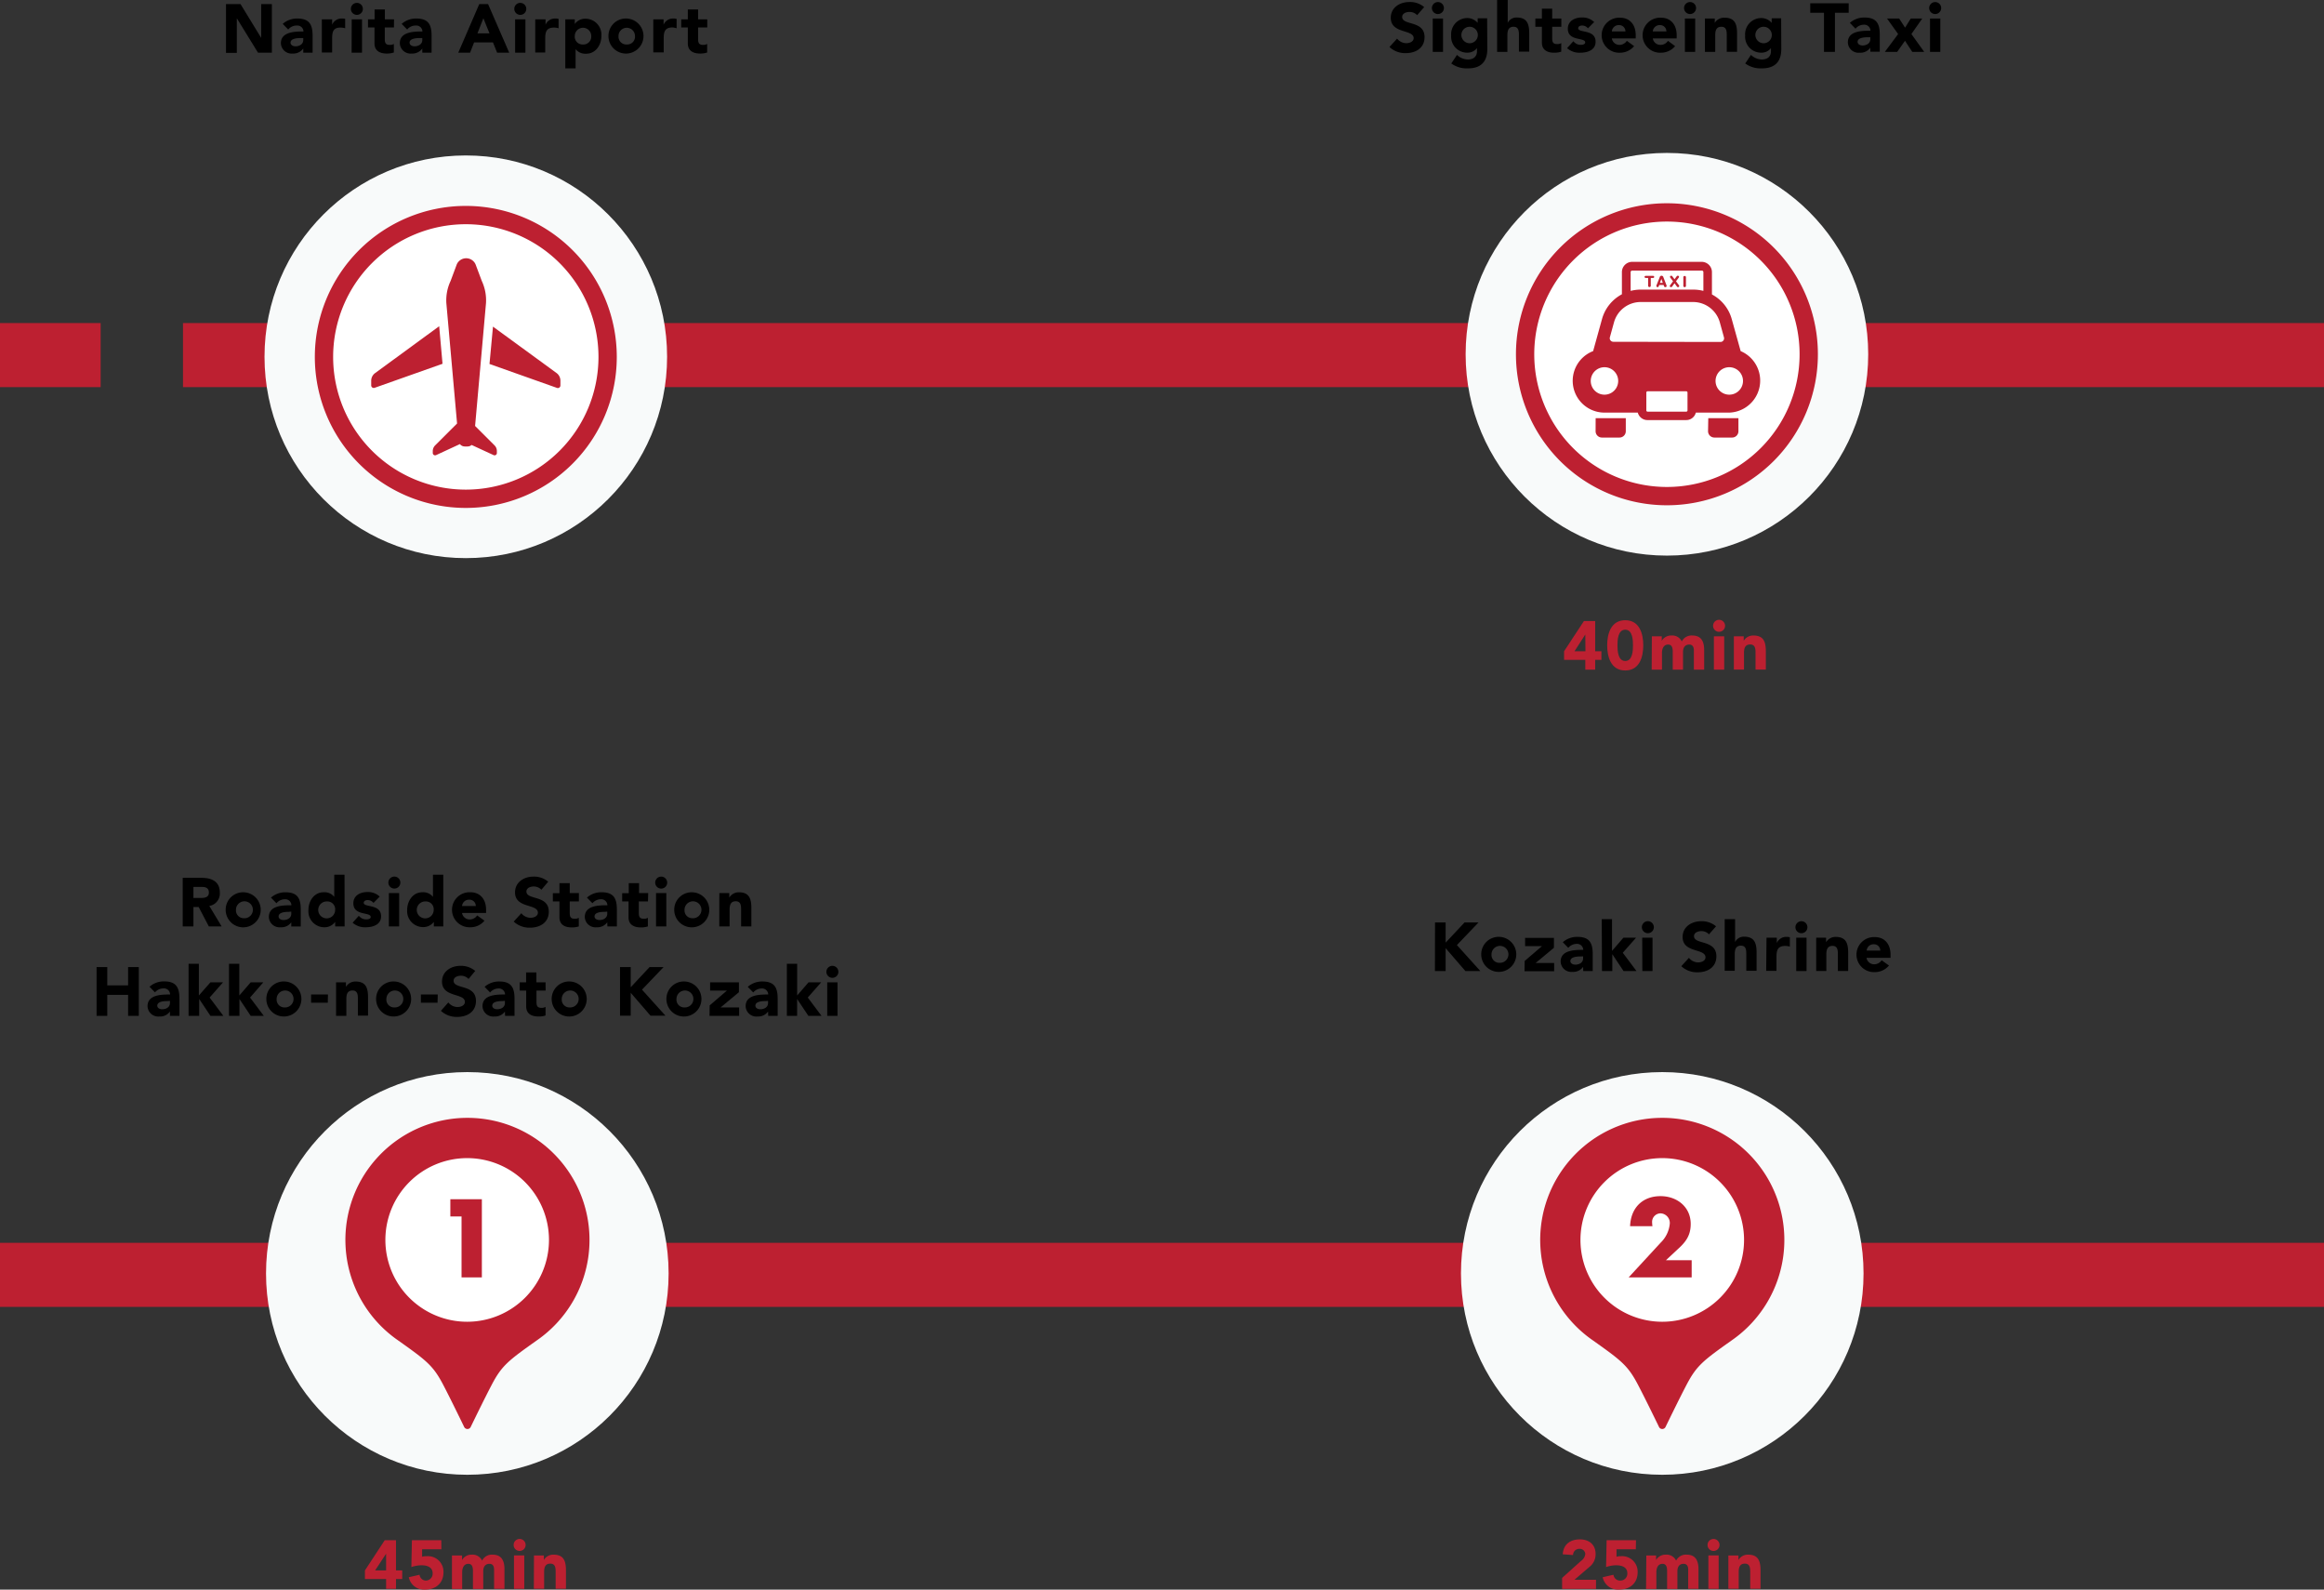 <svg xmlns="http://www.w3.org/2000/svg" width="508" height="347.39" viewBox="0 0 508 347.39"><rect x="0" y="0" width="508" height="347.39" fill="#333333" stroke="none"/><defs><style>.cls-1{fill:#bd2031;}.cls-2{fill:#f8fafa;}.cls-3{fill:#fff;}</style></defs><title>アセット 25</title><g id="レイヤー_2" data-name="レイヤー 2"><g id="レイヤー_1-2" data-name="レイヤー 1"><rect class="cls-1" x="113" y="70.6" width="395" height="14"/><rect class="cls-1" y="70.6" width="22" height="14"/><rect class="cls-1" x="40" y="70.6" width="22" height="14"/><rect class="cls-1" y="271.6" width="508" height="14"/><circle class="cls-2" cx="101.82" cy="77.97" r="44"/><circle class="cls-3" cx="101.82" cy="77.97" r="31"/><path class="cls-1" d="M101.82,49a29,29,0,1,1-29,29,29,29,0,0,1,29-29m0-4a33,33,0,1,0,33,33,33,33,0,0,0-33-33Z"/><path class="cls-1" d="M103.85,93.09l2.38-26.81a10,10,0,0,0-.92-4.89l-1.37-3.65a2.25,2.25,0,0,0-4.08,0L98.5,61.39a9.93,9.93,0,0,0-.93,4.89l2.34,26.27-4.8,4.79a1.76,1.76,0,0,0-.51,1.24V99a.51.51,0,0,0,.72.46l5.21-2.41a1.36,1.36,0,0,0,1.08.52h.58a1.35,1.35,0,0,0,.9-.33l4.81,2.22a.5.5,0,0,0,.71-.46v-.43a1.76,1.76,0,0,0-.51-1.24Z"/><path class="cls-1" d="M96,71.29,82,81.53a2.08,2.08,0,0,0-.86,1.69v1a.56.56,0,0,0,.75.53L96.73,79.5Z"/><path class="cls-1" d="M121.67,81.53,107.76,71.38,107,79.54l14.75,5.23a.56.56,0,0,0,.75-.53v-1A2.08,2.08,0,0,0,121.67,81.53Z"/><path d="M49.4.9h3.18l4.51,7.38h0V.9h2.34V11.52H56.4L51.77,4h0v7.56H49.4Z"/><path d="M66.29,10.6h0A2.64,2.64,0,0,1,64,11.7a2.34,2.34,0,0,1-2.6-2.25c0-2.52,3.06-2.57,4.94-2.57a1.34,1.34,0,0,0-1.44-1.3A2.4,2.4,0,0,0,63,6.45l-1.2-1.23A4.69,4.69,0,0,1,65,4.05c2.62,0,3.33,1.33,3.33,3.76v3.71H66.29Zm-.56-2.28c-.69,0-2.22.06-2.22,1,0,.54.57.8,1.07.8.88,0,1.71-.47,1.71-1.37V8.32Z"/><path d="M70.35,4.23H72.6V5.4h0a2.22,2.22,0,0,1,2.1-1.35,2.54,2.54,0,0,1,.75.08V6.18a3.44,3.44,0,0,0-1-.15C72.81,6,72.6,7,72.6,8.47v3H70.35Z"/><path d="M78,.63a1.31,1.31,0,1,1-1.3,1.31A1.31,1.31,0,0,1,78,.63Zm-1.12,3.6h2.25v7.29H76.86Z"/><path d="M86.11,6h-2V8.46c0,.78.09,1.35,1.07,1.35a1.59,1.59,0,0,0,.91-.21v1.87a4.63,4.63,0,0,1-1.57.23c-1.5,0-2.66-.62-2.66-2.21V6H80.44V4.23h1.44V2.07h2.25V4.23h2Z"/><path d="M92.31,10.6h0A2.64,2.64,0,0,1,90,11.7a2.34,2.34,0,0,1-2.6-2.25c0-2.52,3.06-2.57,4.94-2.57a1.34,1.34,0,0,0-1.44-1.3A2.4,2.4,0,0,0,89,6.45l-1.2-1.23a4.69,4.69,0,0,1,3.21-1.17c2.62,0,3.33,1.33,3.33,3.76v3.71H92.31Zm-.56-2.28c-.69,0-2.22.06-2.22,1,0,.54.57.8,1.07.8.88,0,1.71-.47,1.71-1.37V8.32Z"/><path d="M104.76.9h1.93l4.62,10.62h-2.64l-.91-2.25h-4.13l-.88,2.25h-2.58Zm.9,3.09-1.29,3.3H107Z"/><path d="M113.73.63a1.31,1.31,0,1,1-1.31,1.31A1.3,1.3,0,0,1,113.73.63Zm-1.13,3.6h2.25v7.29H112.6Z"/><path d="M117,4.23h2.25V5.4h0a2.22,2.22,0,0,1,2.1-1.35,2.54,2.54,0,0,1,.75.08V6.18a3.44,3.44,0,0,0-1-.15c-1.71,0-1.92,1-1.92,2.44v3H117Z"/><path d="M123.57,4.23h2.07v1h0a2.82,2.82,0,0,1,2.23-1.14,3.5,3.5,0,0,1,3.59,3.76c0,2-1.26,3.89-3.33,3.89a2.73,2.73,0,0,1-2.31-1h0v4.2h-2.25Zm3.87,5.49a1.71,1.71,0,0,0,1.8-1.85,1.8,1.8,0,1,0-3.6,0A1.7,1.7,0,0,0,127.44,9.72Z"/><path d="M137,4.05a3.83,3.83,0,1,1-4,3.82A3.8,3.8,0,0,1,137,4.05Zm0,5.67a1.7,1.7,0,0,0,1.8-1.85,1.8,1.8,0,1,0-3.6,0A1.71,1.71,0,0,0,137,9.72Z"/><path d="M142.8,4.23h2.25V5.4h0a2.22,2.22,0,0,1,2.1-1.35,2.58,2.58,0,0,1,.75.08V6.18A3.5,3.5,0,0,0,147,6c-1.71,0-1.92,1-1.92,2.44v3H142.8Z"/><path d="M154.6,6h-2V8.46c0,.78.09,1.35,1.07,1.35a1.59,1.59,0,0,0,.91-.21v1.87a4.63,4.63,0,0,1-1.57.23c-1.5,0-2.66-.62-2.66-2.21V6h-1.44V4.23h1.44V2.07h2.25V4.23h2Z"/><path d="M309.77,3.31a2.28,2.28,0,0,0-1.7-.7c-.66,0-1.57.3-1.57,1.1,0,1.93,4.89.68,4.89,4.4,0,2.37-1.91,3.5-4.1,3.5a5,5,0,0,1-3.57-1.34l1.67-1.83a2.61,2.61,0,0,0,2,1c.76,0,1.62-.36,1.62-1.11,0-1.95-5-.9-5-4.44,0-2.27,2-3.45,4.05-3.45a4.76,4.76,0,0,1,3.25,1.11Z"/><path d="M314.3.45a1.31,1.31,0,1,1-1.3,1.3A1.31,1.31,0,0,1,314.3.45Zm-1.12,3.6h2.25v7.29h-2.25Z"/><path d="M325.11,10.72c0,2.75-1.4,4.22-4.21,4.22a5.74,5.74,0,0,1-3.67-1.07L318.48,12a3.57,3.57,0,0,0,2.37,1c1.36,0,2-.75,2-1.79v-.7h0a2.57,2.57,0,0,1-2.06,1,3.49,3.49,0,0,1-3.58-3.76,3.53,3.53,0,0,1,3.33-3.8A3,3,0,0,1,323,5h0v-1h2.07Zm-3.87-1.27a1.8,1.8,0,1,0-1.8-1.8A1.82,1.82,0,0,0,321.24,9.45Z"/><path d="M329.57,0V5h0a2.11,2.11,0,0,1,2-1.17c2.28,0,2.7,1.5,2.7,3.45v4h-2.25V7.77c0-.84,0-1.92-1.17-1.92s-1.35.91-1.35,1.86v3.63h-2.25V0Z"/><path d="M341.29,5.85h-2V8.28c0,.78.09,1.35,1.07,1.35a1.59,1.59,0,0,0,.91-.21v1.87a4.6,4.6,0,0,1-1.57.23c-1.5,0-2.66-.62-2.66-2.21V5.85h-1.43V4.05h1.43V1.89h2.25V4.05h2Z"/><path d="M347.11,6.19a1.61,1.61,0,0,0-1.3-.61c-.38,0-.83.17-.83.6,0,1.08,3.8.16,3.8,2.94,0,1.86-1.8,2.4-3.36,2.4a4,4,0,0,1-2.87-1L343.92,9a2,2,0,0,0,1.59.8c.51,0,1-.14,1-.52,0-1.18-3.8-.19-3.8-3,0-1.71,1.53-2.46,3.06-2.46a3.67,3.67,0,0,1,2.7,1Z"/><path d="M357.2,10.08a4,4,0,0,1-3.07,1.44,3.83,3.83,0,1,1,0-7.65c2.1,0,3.42,1.5,3.42,3.82V8.4h-5.22A1.68,1.68,0,0,0,354,9.81a1.93,1.93,0,0,0,1.61-.89Zm-1.9-3.21a1.35,1.35,0,0,0-1.38-1.38,1.5,1.5,0,0,0-1.59,1.38Z"/><path d="M366.16,10.08a4,4,0,0,1-3.08,1.44,3.83,3.83,0,1,1,0-7.65c2.1,0,3.42,1.5,3.42,3.82V8.4h-5.22A1.69,1.69,0,0,0,363,9.81a1.92,1.92,0,0,0,1.6-.89Zm-1.91-3.21a1.35,1.35,0,0,0-1.38-1.38,1.5,1.5,0,0,0-1.59,1.38Z"/><path d="M369.43.45a1.31,1.31,0,1,1-1.31,1.3A1.3,1.3,0,0,1,369.43.45Zm-1.13,3.6h2.25v7.29H368.3Z"/><path d="M372.67,4.05h2.16V5h0A2.37,2.37,0,0,1,377,3.87c2.28,0,2.7,1.5,2.7,3.45v4h-2.25V7.77c0-.84,0-1.92-1.17-1.92s-1.35.91-1.35,1.86v3.63h-2.25Z"/><path d="M389.37,10.72c0,2.75-1.4,4.22-4.22,4.22a5.71,5.71,0,0,1-3.66-1.07L382.74,12a3.55,3.55,0,0,0,2.37,1c1.36,0,2-.75,2-1.79v-.7h0a2.57,2.57,0,0,1-2.06,1,3.49,3.49,0,0,1-3.58-3.76,3.53,3.53,0,0,1,3.33-3.8A3,3,0,0,1,387.27,5h0v-1h2.07ZM385.5,9.45a1.8,1.8,0,1,0-1.8-1.8A1.82,1.82,0,0,0,385.5,9.45Z"/><path d="M398.7,2.79h-3V.72h8.4V2.79h-3v8.55H398.7Z"/><path d="M408.83,10.42h0a2.62,2.62,0,0,1-2.31,1.1,2.34,2.34,0,0,1-2.6-2.25c0-2.52,3.06-2.56,4.94-2.56a1.34,1.34,0,0,0-1.44-1.31,2.4,2.4,0,0,0-1.83.87L404.36,5a4.69,4.69,0,0,1,3.21-1.17c2.62,0,3.33,1.34,3.33,3.76v3.71h-2.07Zm-.56-2.28c-.69,0-2.22.07-2.22,1,0,.54.57.8,1.07.8.88,0,1.71-.47,1.71-1.36V8.14Z"/><path d="M414.91,7.44l-2.43-3.39h2.66l1.29,2,1.24-2h2.51l-2.37,3.39,2.8,3.9H418l-1.59-2.43-1.71,2.43H412Z"/><path d="M423,.45a1.31,1.31,0,1,1-1.3,1.3A1.31,1.31,0,0,1,423,.45Zm-1.12,3.6h2.25v7.29h-2.25Z"/><path class="cls-1" d="M346.53,144.21h-4.64v-1.89l4.34-6.6h2.46v6.6h1.36v1.89h-1.36v2.13h-2.16Zm0-5.55h0l-2.36,3.66h2.39Z"/><path class="cls-1" d="M355.26,135.54c3.15,0,3.94,3,3.94,5.49s-.79,5.49-3.94,5.49-3.95-3-3.95-5.49S352.11,135.54,355.26,135.54Zm0,8.91c1.62,0,1.69-2.31,1.69-3.42s-.07-3.42-1.69-3.42-1.7,2.31-1.7,3.42S353.64,144.45,355.26,144.45Z"/><path class="cls-1" d="M361.08,139.05h2.16v1h0a2.36,2.36,0,0,1,2.13-1.17,2.29,2.29,0,0,1,2.25,1.3,2.38,2.38,0,0,1,2.31-1.3c2,0,2.58,1.39,2.58,3.17v4.3h-2.25v-4.25c0-.67-.26-1.24-1-1.24-1,0-1.37.73-1.37,1.63v3.86h-2.25v-3.86c0-.54,0-1.63-1-1.63s-1.35.91-1.35,1.86v3.63h-2.25Z"/><path class="cls-1" d="M375.76,135.45a1.31,1.31,0,1,1-1.3,1.3A1.31,1.31,0,0,1,375.76,135.45Zm-1.12,3.6h2.25v7.29h-2.25Z"/><path class="cls-1" d="M379,139.05h2.16v1h0a2.37,2.37,0,0,1,2.13-1.17c2.28,0,2.7,1.5,2.7,3.45v4h-2.25v-3.57c0-.84,0-1.92-1.17-1.92s-1.35.91-1.35,1.86v3.63H379Z"/><circle class="cls-2" cx="364.37" cy="77.42" r="44"/><circle class="cls-3" cx="364.37" cy="77.42" r="31"/><path class="cls-1" d="M364.37,48.42a29,29,0,1,1-29,29,29,29,0,0,1,29-29m0-4a33,33,0,1,0,33,33,33,33,0,0,0-33-33Z"/><path class="cls-1" d="M348.78,94.23a1.38,1.38,0,0,0,1.38,1.39H354a1.38,1.38,0,0,0,1.38-1.39V91.38h-6.59Z"/><path class="cls-1" d="M373.36,94.23a1.39,1.39,0,0,0,1.39,1.39h3.82A1.38,1.38,0,0,0,380,94.23V91.38h-6.59Z"/><path class="cls-1" d="M380.5,76.77l-1.95-7a8.74,8.74,0,0,0-4.34-5.42V59.47a2.22,2.22,0,0,0-.66-1.59,2.26,2.26,0,0,0-1.59-.66H356.78a2.26,2.26,0,0,0-1.59.66,2.22,2.22,0,0,0-.66,1.59v4.84a8.79,8.79,0,0,0-4.35,5.42l-1.94,7a6.95,6.95,0,0,0,2.48,13.44H358a2.22,2.22,0,0,0,.58,1,2.13,2.13,0,0,0,1.53.63h8.47a2.14,2.14,0,0,0,1.54-.63,2.11,2.11,0,0,0,.57-1H378a7,7,0,0,0,2.49-13.44Zm-24.06-17.3a.31.31,0,0,1,.1-.24.33.33,0,0,1,.24-.1H372a.34.34,0,0,1,.34.34v4.1a8.9,8.9,0,0,0-2.2-.28H358.63a8.82,8.82,0,0,0-2.19.28Zm-5.72,26.78a3,3,0,1,1,3-3A3,3,0,0,1,350.72,86.25Zm18.15,3.44a.27.27,0,0,1-.27.27h-8.47a.25.25,0,0,1-.18-.08.26.26,0,0,1-.08-.19V85.78a.26.26,0,0,1,.08-.19.25.25,0,0,1,.18-.08h8.47a.27.27,0,0,1,.27.27v3.91Zm-16.22-15a.79.79,0,0,1-.62-.31.77.77,0,0,1-.13-.67l.91-3.3A6.06,6.06,0,0,1,358.63,66H370.1a6.07,6.07,0,0,1,5.83,4.43l.91,3.3a.79.79,0,0,1-.75,1ZM378,86.25a3,3,0,1,1,3-3A3,3,0,0,1,378,86.25Z"/><path class="cls-1" d="M359.81,60.75h.45s0,0,0,0v1.7a.28.28,0,0,0,.29.28.27.27,0,0,0,.29-.28v-1.7a0,0,0,0,1,0,0h.45c.18,0,.3-.09.3-.23s-.12-.24-.3-.24h-1.52c-.18,0-.29.1-.29.24S359.63,60.75,359.81,60.75Z"/><path class="cls-1" d="M362.31,62.75a.26.26,0,0,0,.27-.18l.11-.3h.95l.11.3a.27.27,0,0,0,.27.18.25.25,0,0,0,.28-.24.36.36,0,0,0,0-.11l-.71-1.83a.4.4,0,0,0-.4-.31.39.39,0,0,0-.39.31l-.73,1.83a.36.36,0,0,0,0,.11A.26.26,0,0,0,362.31,62.75Zm.85-1.79h0l.31.86h-.63Z"/><path class="cls-1" d="M365,62.52a.24.24,0,0,0,.27.23.27.27,0,0,0,.24-.12l.52-.72h0l.53.72a.26.26,0,0,0,.23.12.24.24,0,0,0,.27-.23.28.28,0,0,0-.05-.17l-.66-.88.61-.81a.29.29,0,0,0,.06-.16.25.25,0,0,0-.27-.24.29.29,0,0,0-.24.12l-.48.65h0l-.48-.65a.29.29,0,0,0-.24-.12.25.25,0,0,0-.27.24.29.29,0,0,0,.06.16l.61.81-.65.88A.29.29,0,0,0,365,62.52Z"/><path class="cls-1" d="M368.25,62.75a.27.27,0,0,0,.28-.28V60.54a.29.29,0,0,0-.57,0v1.93A.27.27,0,0,0,368.25,62.75Z"/><circle class="cls-2" cx="102.15" cy="278.29" r="44"/><path class="cls-1" d="M84.4,345.08H79.77v-1.89l4.33-6.6h2.46v6.6h1.36v1.89H86.56v2.13H84.4Zm0-5.55h0L82,343.19H84.4Z"/><path class="cls-1" d="M96.48,338.57H92.27l0,1.64a2.82,2.82,0,0,1,1-.12,3.39,3.39,0,0,1,3.67,3.51c0,2.4-1.72,3.79-4,3.79a3.39,3.39,0,0,1-3.58-2.71l2.35-.54A1.43,1.43,0,0,0,93,345.41a1.5,1.5,0,0,0,1.57-1.59c0-1.39-1.27-1.75-2.44-1.75a7,7,0,0,0-2.21.39l.12-5.87h6.42Z"/><path class="cls-1" d="M98.79,339.92H101v1h0a2.36,2.36,0,0,1,2.13-1.17,2.28,2.28,0,0,1,2.25,1.31,2.37,2.37,0,0,1,2.31-1.31c2,0,2.58,1.4,2.58,3.17v4.3H108V343c0-.68-.26-1.25-1-1.25-1,0-1.37.74-1.37,1.64v3.85h-2.25v-3.85c0-.54,0-1.64-1-1.64s-1.35.92-1.35,1.86v3.63H98.79Z"/><path class="cls-1" d="M113.47,336.32a1.31,1.31,0,1,1,0,2.61,1.31,1.31,0,0,1,0-2.61Zm-1.12,3.6h2.25v7.29h-2.25Z"/><path class="cls-1" d="M116.72,339.92h2.16v1h0a2.36,2.36,0,0,1,2.13-1.17c2.28,0,2.7,1.5,2.7,3.45v4h-2.25v-3.57c0-.84,0-1.92-1.17-1.92s-1.35.92-1.35,1.86v3.63h-2.25Z"/><path d="M39.94,191.84h4.11c2.18,0,4,.75,4,3.23a2.74,2.74,0,0,1-2.3,2.91l2.7,4.48h-2.8l-2.22-4.24H42.28v4.24H39.94Zm2.34,4.4h1.38c.86,0,2,0,2-1.19s-1-1.23-1.82-1.23H42.28Z"/><path d="M53.38,195a3.83,3.83,0,1,1-4.05,3.83A3.81,3.81,0,0,1,53.38,195Zm0,5.67a1.85,1.85,0,1,0-1.8-1.84A1.7,1.7,0,0,0,53.38,200.66Z"/><path d="M63.67,201.55h0a2.61,2.61,0,0,1-2.31,1.09,2.34,2.34,0,0,1-2.59-2.25c0-2.52,3.06-2.56,4.93-2.56a1.34,1.34,0,0,0-1.44-1.31,2.41,2.41,0,0,0-1.83.87l-1.2-1.23A4.72,4.72,0,0,1,62.41,195c2.63,0,3.33,1.34,3.33,3.77v3.7H63.67Zm-.55-2.28c-.69,0-2.22.06-2.22,1,0,.54.57.79,1.06.79.89,0,1.71-.46,1.71-1.36v-.48Z"/><path d="M75.33,202.46H73.26v-1h0A2.83,2.83,0,0,1,71,202.64a3.49,3.49,0,0,1-3.58-3.76c0-2,1.26-3.89,3.33-3.89a2.73,2.73,0,0,1,2.31,1h0v-4.83h2.25ZM71.46,197a1.85,1.85,0,1,0,1.8,1.85A1.7,1.7,0,0,0,71.46,197Z"/><path d="M81.64,197.32a1.61,1.61,0,0,0-1.31-.62c-.37,0-.82.17-.82.6,0,1.08,3.79.17,3.79,2.94,0,1.86-1.8,2.4-3.36,2.4a4,4,0,0,1-2.86-1l1.36-1.51a2,2,0,0,0,1.59.79c.51,0,1-.13,1-.52,0-1.17-3.79-.18-3.79-3,0-1.71,1.53-2.46,3.06-2.46a3.69,3.69,0,0,1,2.7,1Z"/><path d="M86.09,191.57a1.31,1.31,0,1,1,0,2.61,1.31,1.31,0,0,1,0-2.61ZM85,195.17h2.25v7.29H85Z"/><path d="M96.9,202.46H94.83v-1h0a2.83,2.83,0,0,1-2.24,1.14A3.49,3.49,0,0,1,89,198.88c0-2,1.26-3.89,3.33-3.89a2.73,2.73,0,0,1,2.31,1h0v-4.83H96.9ZM93,197a1.85,1.85,0,1,0,1.8,1.85A1.7,1.7,0,0,0,93,197Z"/><path d="M105.9,201.2a3.93,3.93,0,0,1-3.07,1.44,3.83,3.83,0,1,1,0-7.65c2.1,0,3.42,1.5,3.42,3.83v.7H101a1.67,1.67,0,0,0,1.69,1.41,1.92,1.92,0,0,0,1.61-.88ZM104,198a1.35,1.35,0,0,0-1.38-1.38A1.5,1.5,0,0,0,101,198Z"/><path d="M118.34,194.44a2.29,2.29,0,0,0-1.7-.71c-.66,0-1.57.3-1.57,1.1,0,1.93,4.89.69,4.89,4.41,0,2.37-1.91,3.49-4.1,3.49a5.06,5.06,0,0,1-3.57-1.33l1.67-1.83a2.6,2.6,0,0,0,2,1c.76,0,1.62-.36,1.62-1.11,0-2-5-.9-5-4.44,0-2.26,2-3.45,4-3.45a4.81,4.81,0,0,1,3.25,1.11Z"/><path d="M126.54,197h-2v2.43c0,.78.09,1.35,1.07,1.35a1.59,1.59,0,0,0,.91-.21v1.88a4.63,4.63,0,0,1-1.57.22c-1.5,0-2.66-.61-2.66-2.2V197h-1.44v-1.8h1.44V193h2.25v2.16h2Z"/><path d="M132.74,201.55h0a2.64,2.64,0,0,1-2.31,1.09,2.34,2.34,0,0,1-2.6-2.25c0-2.52,3.06-2.56,4.94-2.56a1.34,1.34,0,0,0-1.44-1.31,2.4,2.4,0,0,0-1.83.87l-1.2-1.23a4.69,4.69,0,0,1,3.21-1.17c2.62,0,3.33,1.34,3.33,3.77v3.7h-2.07Zm-.56-2.28c-.69,0-2.22.06-2.22,1,0,.54.57.79,1.07.79.88,0,1.71-.46,1.71-1.36v-.48Z"/><path d="M141.64,197h-2v2.43c0,.78.09,1.35,1.07,1.35a1.59,1.59,0,0,0,.91-.21v1.88a4.63,4.63,0,0,1-1.57.22c-1.5,0-2.66-.61-2.66-2.2V197H136v-1.8h1.44V193h2.25v2.16h2Z"/><path d="M144.53,191.57a1.31,1.31,0,1,1-1.31,1.31A1.31,1.31,0,0,1,144.53,191.57Zm-1.13,3.6h2.25v7.29H143.4Z"/><path d="M151.43,195a3.83,3.83,0,1,1-4.05,3.83A3.81,3.81,0,0,1,151.43,195Zm0,5.67a1.85,1.85,0,1,0-1.8-1.84A1.7,1.7,0,0,0,151.43,200.66Z"/><path d="M157.24,195.17h2.17v1h0a2.39,2.39,0,0,1,2.14-1.17c2.27,0,2.69,1.5,2.69,3.45v4H162v-3.57c0-.84,0-1.92-1.17-1.92s-1.35.92-1.35,1.86v3.63h-2.25Z"/><path d="M21.11,211.34h2.34v4H28v-4h2.34V222H28v-4.59H23.45V222H21.11Z"/><path d="M37.15,221.05h0a2.61,2.61,0,0,1-2.31,1.09,2.34,2.34,0,0,1-2.59-2.25c0-2.52,3.06-2.56,4.93-2.56A1.34,1.34,0,0,0,35.71,216a2.41,2.41,0,0,0-1.83.87l-1.2-1.23a4.72,4.72,0,0,1,3.21-1.17c2.63,0,3.33,1.34,3.33,3.77V222H37.15Zm-.55-2.28c-.69,0-2.22.06-2.22,1,0,.54.57.79,1.06.79.89,0,1.71-.46,1.71-1.36v-.48Z"/><path d="M41.22,210.62h2.25v6.93L46,214.67h2.76L45.82,218l3,4H46l-2.46-3.69h0V222H41.22Z"/><path d="M50.06,210.62h2.25v6.93l2.49-2.88h2.76L54.66,218l3,4H54.8l-2.46-3.69h0V222H50.06Z"/><path d="M62.27,214.49a3.83,3.83,0,1,1-4.05,3.83A3.81,3.81,0,0,1,62.27,214.49Zm0,5.67a1.85,1.85,0,1,0-1.8-1.84A1.71,1.71,0,0,0,62.27,220.16Z"/><path d="M71.65,219.13H68v-1.8h3.69Z"/><path d="M73.46,214.67h2.16v1h0a2.37,2.37,0,0,1,2.13-1.17c2.28,0,2.7,1.5,2.7,3.45v4H78.23v-3.57c0-.84,0-1.92-1.17-1.92s-1.35.92-1.35,1.86V222H73.46Z"/><path d="M86.26,214.49a3.83,3.83,0,1,1-4.05,3.83A3.81,3.81,0,0,1,86.26,214.49Zm0,5.67a1.85,1.85,0,1,0-1.8-1.84A1.7,1.7,0,0,0,86.26,220.16Z"/><path d="M95.64,219.13H92v-1.8h3.69Z"/><path d="M102.42,213.94a2.25,2.25,0,0,0-1.69-.71c-.66,0-1.58.3-1.58,1.1,0,1.93,4.89.69,4.89,4.41,0,2.37-1.9,3.49-4.09,3.49a5,5,0,0,1-3.57-1.33L98,219.07a2.6,2.6,0,0,0,2,1c.77,0,1.62-.36,1.62-1.11,0-2-5-.9-5-4.44,0-2.26,2-3.45,4-3.45a4.84,4.84,0,0,1,3.26,1.11Z"/><path d="M110.37,221.05h0a2.61,2.61,0,0,1-2.31,1.09,2.34,2.34,0,0,1-2.59-2.25c0-2.52,3-2.56,4.93-2.56a1.34,1.34,0,0,0-1.44-1.31,2.41,2.41,0,0,0-1.83.87l-1.2-1.23a4.72,4.72,0,0,1,3.21-1.17c2.63,0,3.33,1.34,3.33,3.77V222h-2.07Zm-.55-2.28c-.69,0-2.22.06-2.22,1,0,.54.57.79,1.06.79.89,0,1.71-.46,1.71-1.36v-.48Z"/><path d="M119.27,216.47h-2v2.43c0,.78.09,1.35,1.07,1.35a1.59,1.59,0,0,0,.91-.21v1.88a4.63,4.63,0,0,1-1.57.22c-1.5,0-2.66-.61-2.66-2.2v-3.47H113.6v-1.8H115v-2.16h2.25v2.16h2Z"/><path d="M124.59,214.49a3.83,3.83,0,1,1-4,3.83A3.81,3.81,0,0,1,124.59,214.49Zm0,5.67a1.85,1.85,0,1,0-1.8-1.84A1.7,1.7,0,0,0,124.59,220.16Z"/><path d="M135.53,211.34h2.34v4.41l4.12-4.41h3.06l-4.72,4.94,5.13,5.68h-3.27l-4.32-5v5h-2.34Z"/><path d="M149.67,214.49a3.83,3.83,0,1,1-4,3.83A3.81,3.81,0,0,1,149.67,214.49Zm0,5.67a1.85,1.85,0,1,0-1.8-1.84A1.7,1.7,0,0,0,149.67,220.16Z"/><path d="M155.13,219.71l3.78-3.24h-3.69v-1.8h6.3v2.16l-4,3.33h4.05V222h-6.48Z"/><path d="M167.89,221.05h0a2.61,2.61,0,0,1-2.31,1.09,2.34,2.34,0,0,1-2.59-2.25c0-2.52,3.06-2.56,4.93-2.56a1.33,1.33,0,0,0-1.44-1.31,2.41,2.41,0,0,0-1.83.87l-1.2-1.23a4.72,4.72,0,0,1,3.21-1.17c2.63,0,3.33,1.34,3.33,3.77V222h-2.07Zm-.55-2.28c-.69,0-2.22.06-2.22,1,0,.54.57.79,1.06.79.89,0,1.71-.46,1.71-1.36v-.48Z"/><path d="M172,210.62h2.25v6.93l2.49-2.88h2.76L176.57,218l3,4H176.7l-2.46-3.69h0V222H172Z"/><path d="M181.94,211.07a1.31,1.31,0,1,1-1.3,1.31A1.31,1.31,0,0,1,181.94,211.07Zm-1.12,3.6h2.25V222h-2.25Z"/><circle class="cls-3" cx="102.15" cy="270.74" r="23.61"/><path class="cls-1" d="M102.15,244.29A26.68,26.68,0,0,0,87,292.91c6.29,4.46,7.68,5.52,9.89,9.74,1.75,3.34,4.58,9.21,4.58,9.21a.81.81,0,0,0,.71.43.78.78,0,0,0,.7-.43s2.84-5.87,4.59-9.21c2.21-4.22,3.6-5.28,9.89-9.74a26.68,26.68,0,0,0-15.18-48.62Zm0,44.56A17.88,17.88,0,1,1,120,271,17.89,17.89,0,0,1,102.15,288.85Z"/><path class="cls-1" d="M98.44,265.84v-3.76h6.89v17.08h-4.44V265.84Z"/><circle class="cls-2" cx="363.35" cy="278.29" r="44"/><path class="cls-1" d="M341.46,344.83l4.13-3.71a2.19,2.19,0,0,0,.94-1.48,1.2,1.2,0,0,0-1.3-1.16,1.35,1.35,0,0,0-1.38,1.35l-2.25-.16c.13-2.19,1.66-3.26,3.75-3.26,1.93,0,3.43,1.07,3.43,3.2a3.49,3.49,0,0,1-1.39,2.85l-3.23,2.77h4.71v2h-7.41Z"/><path class="cls-1" d="M357.57,338.57h-4.22l0,1.64a2.75,2.75,0,0,1,.94-.12,3.39,3.39,0,0,1,3.68,3.51c0,2.4-1.73,3.79-4.05,3.79a3.41,3.41,0,0,1-3.59-2.71l2.36-.54a1.42,1.42,0,0,0,1.45,1.27,1.51,1.51,0,0,0,1.58-1.59c0-1.39-1.28-1.75-2.45-1.75a6.93,6.93,0,0,0-2.2.39l.12-5.87h6.42Z"/><path class="cls-1" d="M359.87,339.92H362v1h0a2.37,2.37,0,0,1,2.13-1.17,2.28,2.28,0,0,1,2.25,1.31,2.38,2.38,0,0,1,2.31-1.31c2,0,2.58,1.4,2.58,3.17v4.3h-2.25V343c0-.68-.25-1.25-1-1.25-1,0-1.36.74-1.36,1.64v3.85h-2.25v-3.85c0-.54,0-1.64-1-1.64s-1.35.92-1.35,1.86v3.63h-2.25Z"/><path class="cls-1" d="M374.56,336.32a1.31,1.31,0,1,1-1.31,1.31A1.31,1.31,0,0,1,374.56,336.32Zm-1.13,3.6h2.25v7.29h-2.25Z"/><path class="cls-1" d="M377.8,339.92H380v1h0a2.37,2.37,0,0,1,2.13-1.17c2.28,0,2.7,1.5,2.7,3.45v4h-2.25v-3.57c0-.84,0-1.92-1.17-1.92s-1.35.92-1.35,1.86v3.63H377.8Z"/><path d="M313.68,201.59H316V206l4.13-4.41h3.06l-4.73,4.94,5.13,5.68h-3.27l-4.32-5v5h-2.34Z"/><path d="M327.83,204.74a3.83,3.83,0,1,1-4.05,3.83A3.81,3.81,0,0,1,327.83,204.74Zm0,5.67a1.85,1.85,0,1,0-1.8-1.84A1.71,1.71,0,0,0,327.83,210.41Z"/><path d="M333.28,210l3.78-3.24h-3.69v-1.8h6.3v2.16l-4,3.33h4.05v1.8h-6.48Z"/><path d="M346.05,211.3h0a2.64,2.64,0,0,1-2.31,1.09,2.34,2.34,0,0,1-2.6-2.25c0-2.52,3.06-2.56,4.94-2.56a1.34,1.34,0,0,0-1.44-1.31,2.4,2.4,0,0,0-1.83.87l-1.2-1.23a4.69,4.69,0,0,1,3.21-1.17c2.62,0,3.33,1.34,3.33,3.77v3.7h-2.07Zm-.56-2.28c-.69,0-2.22.06-2.22,1,0,.54.57.79,1.07.79.88,0,1.71-.46,1.71-1.36V209Z"/><path d="M350.12,200.87h2.25v6.93l2.49-2.88h2.76l-2.9,3.29,3,4h-2.83l-2.46-3.69h0v3.69h-2.25Z"/><path d="M360.09,201.32a1.31,1.31,0,1,1,0,2.61,1.31,1.31,0,0,1,0-2.61Zm-1.12,3.6h2.25v7.29H359Z"/><path d="M373.56,204.19a2.25,2.25,0,0,0-1.69-.71c-.66,0-1.58.3-1.58,1.1,0,1.93,4.89.69,4.89,4.41,0,2.37-1.9,3.49-4.09,3.49a5,5,0,0,1-3.57-1.33l1.66-1.83a2.6,2.6,0,0,0,2,1c.77,0,1.62-.36,1.62-1.11,0-2-5-.9-5-4.44,0-2.26,2-3.45,4.05-3.45a4.84,4.84,0,0,1,3.26,1.11Z"/><path d="M379.27,200.87v5h0a2.11,2.11,0,0,1,2-1.17c2.28,0,2.7,1.5,2.7,3.45v4h-2.25v-3.57c0-.84,0-1.92-1.17-1.92s-1.35.92-1.35,1.86v3.63H377V200.87Z"/><path d="M386.14,204.92h2.25v1.17h0a2.23,2.23,0,0,1,2.1-1.35,3,3,0,0,1,.75.08v2.05a3.5,3.5,0,0,0-1-.15c-1.71,0-1.92,1-1.92,2.45v3h-2.25Z"/><path d="M393.77,201.32a1.31,1.31,0,1,1-1.31,1.31A1.31,1.31,0,0,1,393.77,201.32Zm-1.13,3.6h2.25v7.29h-2.25Z"/><path d="M397,204.92h2.16v1h0a2.37,2.37,0,0,1,2.13-1.17c2.28,0,2.7,1.5,2.7,3.45v4h-2.25v-3.57c0-.84,0-1.92-1.17-1.92s-1.35.92-1.35,1.86v3.63H397Z"/><path d="M412.91,211a4,4,0,0,1-3.08,1.44,3.83,3.83,0,1,1,0-7.65c2.1,0,3.42,1.5,3.42,3.83v.7H408a1.68,1.68,0,0,0,1.7,1.41,1.91,1.91,0,0,0,1.6-.88ZM411,207.74a1.35,1.35,0,0,0-1.38-1.38,1.5,1.5,0,0,0-1.59,1.38Z"/><circle class="cls-3" cx="363.35" cy="270.74" r="23.61"/><path class="cls-1" d="M363.35,244.29a26.68,26.68,0,0,0-15.18,48.62c6.29,4.46,7.68,5.52,9.89,9.74,1.75,3.34,4.59,9.21,4.59,9.21a.78.78,0,0,0,.7.43.8.8,0,0,0,.71-.43s2.84-5.87,4.59-9.21c2.21-4.22,3.6-5.28,9.89-9.74a26.68,26.68,0,0,0-15.19-48.62Zm0,44.56A17.88,17.88,0,1,1,381.23,271,17.88,17.88,0,0,1,363.35,288.85Z"/><path class="cls-1" d="M369.78,275.4v3.76H356l7-7.59a6.65,6.65,0,0,0,2-4.19,2.11,2.11,0,0,0-2-2.22,1.87,1.87,0,0,0-1.86,2.08,4.73,4.73,0,0,0,.07.73h-4.89c.14-3.92,2.63-6.57,6.66-6.57,3.58,0,6.59,2.35,6.59,6.07,0,2.45-1,3.87-2.76,5.46l-2.65,2.47Z"/></g></g></svg>